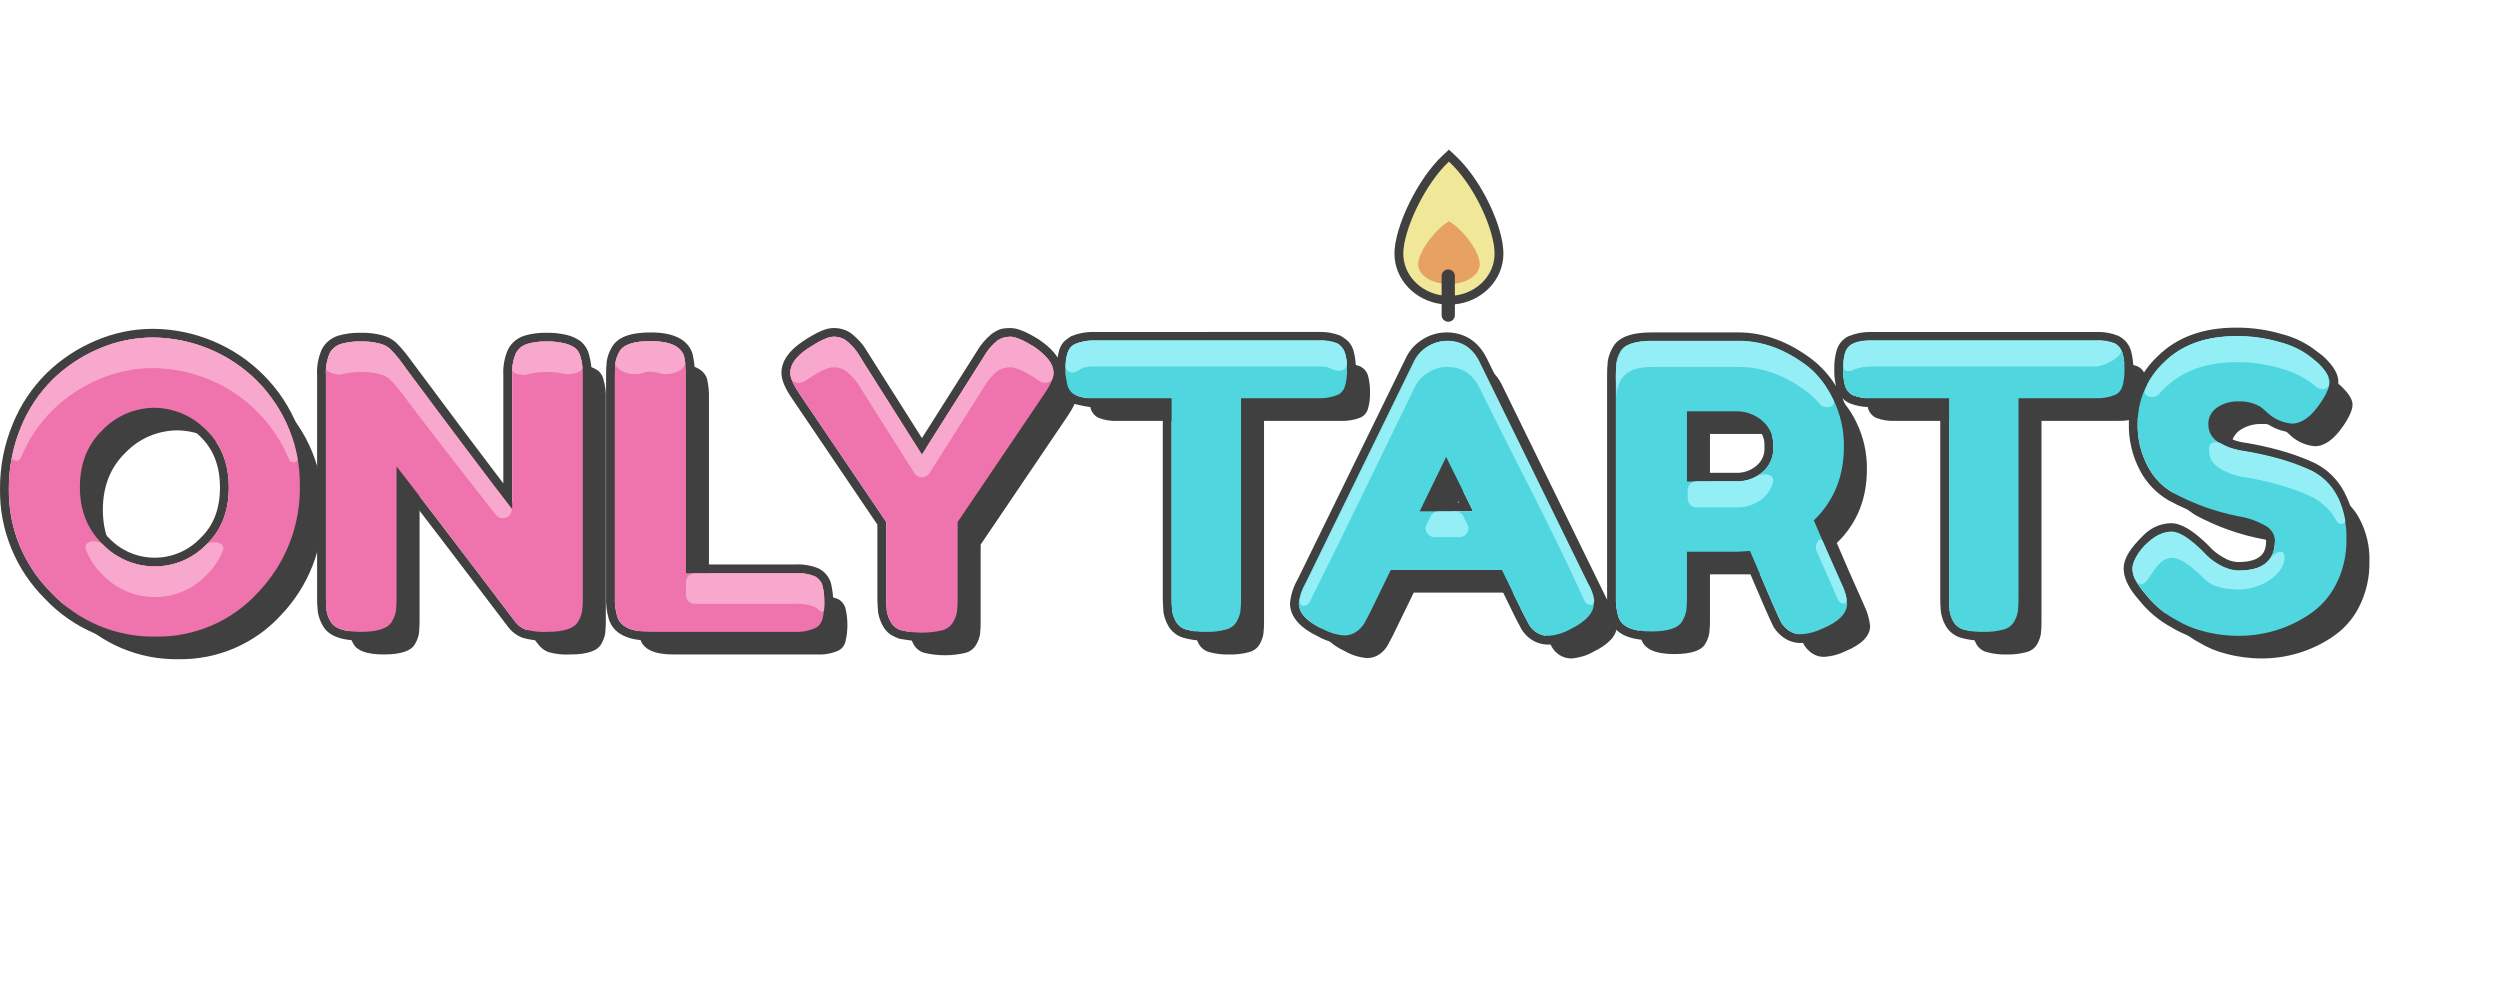 <svg width="202" height="80" viewBox="0 0 202 80" fill="none" xmlns="http://www.w3.org/2000/svg">
<path d="M172.184 31.381C172.321 30.893 172.384 30.382 172.37 29.869C172.383 29.352 172.32 28.838 172.183 28.339C172.101 28.064 171.971 27.828 171.794 27.622C171.617 27.416 171.402 27.252 171.154 27.135L171.131 27.124L171.107 27.115C170.603 26.919 170.073 26.82 169.532 26.82C169.456 26.82 169.379 26.822 169.302 26.826H151.307C151.239 26.823 151.171 26.821 151.103 26.821C150.501 26.821 149.914 26.938 149.359 27.169L149.329 27.182L149.3 27.198C149.077 27.315 148.885 27.474 148.729 27.669C148.572 27.866 148.459 28.087 148.395 28.328C148.258 28.815 148.195 29.326 148.209 29.839C148.198 30.299 148.246 30.758 148.354 31.205C147.852 30.392 147.204 29.661 146.45 29.064C144.525 27.597 142.512 26.858 140.458 26.858H133.453C131.774 26.858 130.741 27.261 130.298 28.089C130.106 28.423 129.976 28.783 129.912 29.16L129.908 29.182L129.906 29.205C129.865 29.6 129.847 30 129.854 30.394L129.854 48.156C129.828 48.789 129.902 49.418 130.075 50.027L130.079 50.041L130.083 50.055C130.447 51.165 131.57 51.728 133.421 51.728C135.099 51.728 136.131 51.325 136.576 50.496C136.767 50.164 136.897 49.804 136.961 49.426L136.965 49.404L136.968 49.381C137.009 48.99 137.026 48.59 137.02 48.192L137.02 45.286H140.394H140.417L140.44 45.284L140.939 45.252C142.307 48.47 143.08 50.237 143.299 50.647L143.313 50.673L143.329 50.698C143.537 51.019 143.801 51.294 144.114 51.516C144.52 51.803 144.998 51.954 145.497 51.954C145.53 51.954 145.564 51.953 145.598 51.952L145.607 51.951L145.617 51.95C146.287 51.904 146.932 51.732 147.534 51.44C149.145 50.768 149.961 49.862 149.961 48.747V48.709L149.957 48.67C149.884 48.013 149.699 47.379 149.409 46.785C148.543 44.85 147.867 43.314 147.396 42.206C148.926 40.57 149.7 38.514 149.7 36.087C149.718 34.753 149.432 33.403 148.871 32.179C149.03 32.342 149.216 32.474 149.426 32.573L149.449 32.584L149.472 32.593C149.976 32.789 150.506 32.889 151.047 32.889C151.124 32.889 151.201 32.887 151.278 32.883H156.772V48.267C156.766 48.651 156.783 49.051 156.825 49.445L156.827 49.466L156.83 49.486C156.892 49.86 157.017 50.217 157.202 50.547C157.336 50.789 157.517 51.001 157.739 51.173C157.959 51.346 158.21 51.47 158.483 51.543C159.008 51.688 159.557 51.763 160.108 51.763C160.164 51.763 160.219 51.762 160.275 51.76C160.327 51.762 160.38 51.762 160.432 51.762C160.99 51.762 161.546 51.688 162.084 51.543C162.349 51.475 162.603 51.352 162.829 51.18C163.056 51.006 163.24 50.794 163.378 50.547C163.56 50.224 163.685 49.874 163.749 49.509L163.753 49.486L163.756 49.462C163.798 49.071 163.815 48.676 163.808 48.286L163.808 32.883H169.274C169.342 32.886 169.41 32.887 169.478 32.887C170.08 32.887 170.667 32.77 171.222 32.538L171.28 32.511C171.502 32.393 171.695 32.234 171.851 32.039C172.007 31.844 172.119 31.622 172.184 31.381ZM148.987 36.088C148.987 38.503 148.177 40.49 146.555 42.049H146.556C147.032 43.182 147.767 44.859 148.762 47.081C149.019 47.605 149.183 48.168 149.248 48.747C149.248 49.56 148.578 50.244 147.237 50.799C146.715 51.055 146.148 51.207 145.567 51.247C145.544 51.248 145.52 51.249 145.497 51.249C145.151 51.249 144.812 51.142 144.53 50.943C144.291 50.774 144.087 50.562 143.929 50.318C143.713 49.912 142.87 47.979 141.4 44.517L140.394 44.581H136.307V48.203C136.313 48.572 136.297 48.941 136.258 49.308C136.207 49.607 136.103 49.895 135.95 50.158C135.647 50.735 134.804 51.023 133.421 51.023C131.907 51.023 131.021 50.628 130.761 49.837C130.608 49.295 130.543 48.733 130.567 48.17V30.383C130.561 30.014 130.577 29.645 130.615 29.277C130.666 28.978 130.771 28.691 130.923 28.428C131.226 27.851 132.069 27.563 133.453 27.563H140.458C142.36 27.563 144.209 28.246 146.004 29.614C146.917 30.337 147.649 31.258 148.144 32.306C148.716 33.485 149.005 34.78 148.987 36.088ZM171.495 31.2C171.456 31.346 171.387 31.483 171.292 31.602C171.197 31.72 171.078 31.818 170.943 31.889H170.945C170.48 32.083 169.981 32.182 169.478 32.182C169.415 32.182 169.353 32.181 169.291 32.178H163.095V48.299C163.102 48.663 163.085 49.026 163.047 49.388C162.996 49.675 162.898 49.951 162.755 50.206C162.664 50.367 162.541 50.509 162.393 50.622C162.245 50.735 162.076 50.817 161.895 50.863C161.418 50.992 160.926 51.057 160.432 51.057C160.38 51.057 160.327 51.057 160.274 51.055C160.219 51.057 160.163 51.058 160.108 51.058C159.622 51.058 159.138 50.992 158.669 50.863C158.491 50.815 158.324 50.733 158.18 50.619C158.034 50.507 157.914 50.366 157.826 50.206C157.681 49.947 157.582 49.665 157.534 49.373C157.496 49.005 157.479 48.636 157.485 48.267V32.178H151.258C151.187 32.182 151.117 32.184 151.047 32.184C150.598 32.184 150.152 32.1 149.734 31.937C149.578 31.864 149.44 31.759 149.328 31.629C149.216 31.499 149.134 31.348 149.085 31.184C148.964 30.746 148.91 30.292 148.923 29.838C148.908 29.389 148.963 28.941 149.085 28.508C149.124 28.362 149.193 28.225 149.288 28.107C149.383 27.988 149.502 27.89 149.636 27.819C150.101 27.625 150.6 27.526 151.103 27.526C151.165 27.526 151.228 27.527 151.29 27.531H169.322C169.392 27.526 169.462 27.524 169.532 27.524C169.981 27.524 170.427 27.608 170.846 27.771C171.002 27.845 171.14 27.95 171.251 28.079C171.363 28.209 171.446 28.361 171.495 28.524C171.615 28.962 171.67 29.416 171.657 29.87C171.671 30.319 171.616 30.767 171.495 31.2Z" fill="#404040"/>
<path d="M106.658 32.888C107.26 32.888 107.847 32.771 108.402 32.54C108.402 32.54 108.973 32.113 109.032 32.039C109.189 31.843 109.301 31.622 109.366 31.381C109.502 30.892 109.565 30.381 109.552 29.869C109.564 29.353 109.501 28.839 109.365 28.34C109.283 28.065 109.153 27.829 108.976 27.623C108.799 27.417 108.313 27.125 108.313 27.125L108.289 27.115C107.785 26.919 107.255 26.82 106.713 26.82C106.637 26.82 88.489 26.826 88.489 26.826C88.421 26.823 88.353 26.821 88.284 26.821C87.682 26.821 87.095 26.938 86.54 27.169C86.54 27.169 86.066 27.474 85.91 27.669C85.753 27.866 85.641 28.087 85.576 28.329C85.525 28.512 85.487 28.701 85.457 28.891C85.146 28.397 84.649 27.914 83.948 27.433L83.934 27.423L83.919 27.415C82.917 26.795 82.194 26.506 81.645 26.505C81.645 26.505 81.152 26.494 80.792 26.609C80.559 26.683 80.138 26.971 80.138 26.971C79.639 27.377 79.225 27.865 78.908 28.422L74.493 35.4L70.078 28.42C69.735 27.826 69.28 27.316 68.727 26.904L68.707 26.889L68.686 26.876C68.306 26.632 67.866 26.504 67.413 26.503C67.377 26.503 67.341 26.504 67.304 26.506C66.731 26.514 65.983 26.843 64.885 27.571C63.728 28.337 63.142 29.198 63.142 30.128C63.142 30.691 63.418 31.356 64.011 32.221L70.893 42.392V48.234C70.887 48.628 70.952 49.49 70.952 49.49C71.018 49.873 71.148 50.24 71.34 50.58C71.47 50.822 71.655 51.042 71.884 51.223C72.113 51.403 72.663 51.61 72.663 51.61C72.663 51.61 73.881 51.824 74.493 51.824C75.105 51.824 75.717 51.753 76.312 51.612C76.312 51.612 76.865 51.409 77.091 51.234C77.319 51.059 77.505 50.845 77.645 50.598C77.837 50.267 77.969 49.904 78.034 49.522C78.034 49.522 78.099 48.684 78.093 48.288L78.093 42.391L84.977 32.217C85.221 31.86 85.409 31.539 85.548 31.243C85.558 31.285 85.566 31.328 85.578 31.37C85.659 31.642 85.788 31.879 85.966 32.086C86.143 32.292 86.359 32.456 86.607 32.573L86.63 32.584C86.63 32.584 87.687 32.889 88.228 32.889C88.305 32.889 93.954 32.883 93.954 32.883V48.268C93.947 48.654 94.011 49.487 94.011 49.487C94.073 49.86 94.198 50.217 94.383 50.548C94.517 50.79 94.698 51.002 94.919 51.174C95.14 51.347 95.391 51.471 95.664 51.544C96.189 51.689 96.738 51.764 97.289 51.764C97.345 51.764 97.561 51.764 97.613 51.764C98.171 51.764 98.727 51.69 99.265 51.544C99.53 51.476 99.784 51.353 100.01 51.181C100.237 51.007 100.421 50.795 100.559 50.549C100.741 50.225 100.866 49.875 100.93 49.51C100.93 49.51 100.996 48.677 100.989 48.288L100.989 32.884C100.989 32.884 106.59 32.888 106.658 32.888ZM84.384 31.825L77.379 42.177V48.298C77.385 48.668 77.369 49.037 77.331 49.404C77.279 49.703 77.175 49.991 77.023 50.254C76.93 50.418 76.804 50.562 76.654 50.678C76.503 50.794 76.331 50.878 76.147 50.927C75.603 51.055 75.048 51.119 74.493 51.119C73.938 51.119 73.383 51.055 72.839 50.927C72.653 50.877 72.479 50.79 72.329 50.672C72.178 50.553 72.054 50.406 71.963 50.237C71.812 49.968 71.707 49.676 71.655 49.372C71.617 48.994 71.6 48.614 71.606 48.234V42.178L64.602 31.826C64.104 31.1 63.856 30.534 63.856 30.127C63.855 29.444 64.331 28.787 65.282 28.156C66.233 27.526 66.914 27.211 67.325 27.211C67.354 27.209 67.384 27.208 67.413 27.208C67.727 27.208 68.034 27.298 68.298 27.467C68.774 27.822 69.172 28.269 69.466 28.781L74.493 36.73L79.521 28.781C79.795 28.297 80.158 27.867 80.591 27.515C80.893 27.316 81.247 27.21 81.609 27.21C81.621 27.21 81.633 27.21 81.645 27.211L81.645 27.21C82.045 27.21 82.677 27.478 83.541 28.012C84.601 28.738 85.13 29.443 85.13 30.127C85.13 30.533 84.881 31.099 84.384 31.825ZM100.276 32.179V48.3C100.283 48.664 100.266 49.028 100.228 49.389C100.177 49.676 100.079 49.952 99.936 50.207C99.845 50.368 99.722 50.51 99.575 50.623C99.427 50.736 99.257 50.818 99.076 50.864C98.599 50.993 98.107 51.059 97.613 51.059C97.561 51.059 97.344 51.059 97.289 51.059C96.803 51.059 96.319 50.993 95.85 50.864C95.672 50.816 95.505 50.734 95.361 50.62C95.216 50.508 95.096 50.367 95.007 50.207C94.862 49.948 94.763 49.666 94.715 49.374C94.677 49.007 94.661 48.637 94.667 48.268V32.178C94.667 32.178 88.299 32.184 88.228 32.184C87.779 32.184 87.334 32.1 86.915 31.938C86.759 31.864 86.621 31.759 86.509 31.629C86.398 31.499 86.314 31.348 86.266 31.184C86.145 30.746 86.091 30.292 86.104 29.838C86.09 29.389 86.144 28.941 86.266 28.508C86.305 28.362 86.374 28.225 86.469 28.107C86.564 27.988 86.683 27.89 86.817 27.819C87.282 27.625 87.781 27.526 88.284 27.526C88.347 27.526 106.643 27.525 106.713 27.525C107.162 27.525 107.608 27.608 108.028 27.771C108.183 27.845 108.321 27.95 108.433 28.08C108.544 28.209 108.627 28.361 108.676 28.524C108.796 28.963 108.851 29.416 108.838 29.87C108.852 30.319 108.797 30.767 108.676 31.2C108.637 31.346 108.568 31.483 108.473 31.601C108.378 31.72 108.26 31.818 108.125 31.889V31.89C107.66 32.084 107.161 32.183 106.658 32.183C106.595 32.183 100.276 32.179 100.276 32.179Z" fill="#404040"/>
<path d="M128.862 46.782L120.117 28.922C119.433 27.569 118.315 26.858 116.881 26.858H116.88H116.879C116.199 26.86 115.536 27.052 114.963 27.413C114.375 27.767 113.907 28.279 113.611 28.893L104.867 46.782C104.527 47.365 104.315 47.999 104.238 48.667L104.233 48.707V48.747C104.233 49.802 104.994 50.702 106.494 51.422C107.105 51.767 107.797 51.982 108.497 52.045L108.515 52.047L108.533 52.048C108.566 52.049 108.599 52.05 108.632 52.05C109.13 52.05 109.608 51.899 110.014 51.613C110.314 51.402 110.571 51.142 110.776 50.839L110.785 50.826L110.793 50.813C110.923 50.602 111.097 50.281 111.324 49.832L112.821 46.76H120.909L122.401 49.822C122.624 50.265 122.798 50.597 122.922 50.819L122.928 50.828L122.933 50.838C123.132 51.169 123.409 51.458 123.734 51.673C124.138 51.94 124.609 52.082 125.096 52.082C125.13 52.082 125.233 52.078 125.233 52.078C125.944 52.012 126.62 51.802 127.24 51.452C128.737 50.707 129.496 49.797 129.496 48.747V48.707L129.492 48.667C129.413 47.998 129.202 47.364 128.862 46.782ZM126.902 50.831C126.37 51.134 125.778 51.32 125.167 51.376H125.168C125.144 51.377 125.12 51.377 125.096 51.377C124.752 51.377 124.416 51.276 124.13 51.087C123.892 50.929 123.693 50.722 123.546 50.478C123.427 50.265 123.26 49.944 123.044 49.517L121.357 46.055H112.373L110.687 49.517C110.47 49.944 110.302 50.254 110.184 50.446C110.027 50.677 109.829 50.878 109.6 51.039C109.317 51.238 108.978 51.345 108.632 51.345C108.609 51.345 108.586 51.344 108.562 51.344C107.951 51.288 107.359 51.102 106.827 50.799C105.573 50.201 104.946 49.517 104.946 48.747C105.013 48.171 105.201 47.614 105.498 47.113L114.254 29.197C114.492 28.706 114.869 28.294 115.341 28.011C115.8 27.72 116.335 27.564 116.881 27.563C118.049 27.563 118.913 28.118 119.475 29.229L128.232 47.113C128.528 47.614 128.716 48.171 128.783 48.747C128.783 49.517 128.156 50.211 126.902 50.831Z" fill="#404040"/>
<path d="M189.393 39.714C188.864 38.72 188.045 37.924 187.027 37.414L187.017 37.409L187.007 37.404C186.105 36.987 185.161 36.645 184.201 36.385C183.3 36.133 182.367 35.928 181.437 35.777L181.426 35.775L181.414 35.774C180.788 35.692 180.175 35.473 179.642 35.14L179.631 35.133L179.62 35.127C179.476 35.044 179.356 34.924 179.273 34.781C179.19 34.638 179.146 34.475 179.147 34.311L179.147 34.297L179.146 34.282C179.14 34.132 179.173 33.982 179.241 33.847C179.31 33.712 179.412 33.596 179.537 33.51C179.899 33.267 180.327 33.137 180.771 33.137C180.799 33.137 180.827 33.137 180.855 33.138L180.882 33.139L180.91 33.138C180.943 33.137 180.977 33.136 181.01 33.136C181.436 33.136 181.856 33.243 182.229 33.444C182.368 33.547 182.502 33.659 182.627 33.777C182.754 33.902 182.903 34.031 183.061 34.149C183.662 34.594 184.371 34.863 185.114 34.931L185.146 34.934H185.179C186.205 34.934 187.167 34.291 188.039 33.023C188.654 32.137 188.941 31.451 188.941 30.864C188.94 30.219 188.549 29.556 187.709 28.78L187.683 28.755L187.654 28.733L186.843 28.124L186.832 28.116L186.82 28.108C186.078 27.594 185.258 27.22 184.381 26.996C183.209 26.649 181.995 26.473 180.772 26.473L180.631 26.474C178.014 26.474 175.899 27.248 174.352 28.773C173.605 29.475 173.021 30.306 172.616 31.244C172.212 32.181 172.009 33.172 172.012 34.189C171.975 35.525 172.29 36.855 172.922 38.036C173.452 39.041 174.259 39.876 175.253 40.447L175.262 40.453L175.272 40.458C177.003 41.385 178.861 42.045 180.793 42.421L180.805 42.423L180.817 42.425C181.459 42.527 182.071 42.742 182.635 43.062L182.658 43.075L182.682 43.086C182.804 43.144 182.907 43.232 182.981 43.343C183.053 43.45 183.095 43.574 183.104 43.702C183.1 44.55 182.817 45.41 180.817 45.415C180.396 45.394 179.988 45.262 179.636 45.034L179.615 45.02L179.593 45.008C179.174 44.775 178.8 44.476 178.484 44.117L178.468 44.099L178.451 44.082C177.201 42.849 176.238 42.274 175.417 42.274H175.406L175.395 42.274C174.975 42.287 174.568 42.381 174.186 42.552C173.809 42.721 173.473 42.957 173.189 43.255C172.098 44.31 171.591 45.154 171.591 45.911C171.59 46.629 171.918 47.378 172.593 48.199L172.887 48.553C173.598 49.433 174.472 50.159 175.481 50.704C176.223 51.152 177.027 51.484 177.872 51.691C178.842 51.948 179.856 52.081 180.873 52.081L180.936 52.08C183.082 52.077 185.159 51.448 186.941 50.261C187.978 49.586 188.826 48.644 189.386 47.541C190.013 46.313 190.331 44.936 190.305 43.56C190.346 42.223 190.031 40.894 189.393 39.714ZM188.748 47.225C188.243 48.219 187.483 49.065 186.543 49.677C184.885 50.782 182.931 51.373 180.932 51.376C180.913 51.376 180.892 51.376 180.873 51.376C179.917 51.376 178.967 51.252 178.044 51.007C177.266 50.816 176.522 50.508 175.839 50.094C174.912 49.596 174.096 48.921 173.439 48.106L173.147 47.754C172.585 47.07 172.304 46.456 172.304 45.911C172.304 45.366 172.769 44.645 173.698 43.748C173.919 43.514 174.185 43.326 174.48 43.194C174.775 43.062 175.094 42.989 175.417 42.978C176.022 42.978 176.865 43.513 177.947 44.581C178.316 44.999 178.754 45.351 179.244 45.623C179.708 45.924 180.246 46.096 180.801 46.12C182.812 46.12 183.817 45.308 183.817 43.684C183.805 43.423 183.721 43.171 183.576 42.954C183.43 42.737 183.228 42.563 182.99 42.45C182.353 42.089 181.655 41.845 180.931 41.729C179.071 41.368 177.278 40.73 175.612 39.838C174.735 39.334 174.021 38.595 173.552 37.707C172.975 36.627 172.69 35.418 172.725 34.198C172.721 33.278 172.907 32.367 173.272 31.52C173.638 30.674 174.174 29.911 174.85 29.278C176.265 27.879 178.195 27.179 180.639 27.179C180.683 27.178 180.727 27.178 180.772 27.178C181.929 27.178 183.081 27.345 184.19 27.675C184.986 27.877 185.738 28.219 186.411 28.685L187.222 29.294C187.892 29.914 188.227 30.438 188.228 30.864C188.228 31.291 187.968 31.879 187.449 32.626C186.714 33.695 185.958 34.229 185.181 34.229H185.179C184.568 34.173 183.984 33.951 183.492 33.588C183.361 33.489 183.236 33.382 183.12 33.267C182.961 33.118 182.793 32.979 182.617 32.851C182.127 32.576 181.573 32.431 181.01 32.431C180.967 32.431 180.925 32.432 180.882 32.434C180.845 32.433 180.808 32.432 180.771 32.432C180.187 32.432 179.615 32.605 179.131 32.931C178.907 33.084 178.725 33.291 178.603 33.532C178.482 33.773 178.423 34.04 178.433 34.309C178.433 34.597 178.509 34.881 178.654 35.131C178.799 35.382 179.008 35.59 179.26 35.735C179.885 36.126 180.588 36.377 181.321 36.472C182.229 36.62 183.128 36.818 184.013 37.065C184.937 37.315 185.837 37.642 186.705 38.043C187.585 38.483 188.305 39.183 188.764 40.046C189.347 41.124 189.632 42.334 189.591 43.555C189.618 44.828 189.329 46.088 188.748 47.225Z" fill="#404040"/>
<path d="M143.072 34.91C142.908 34.539 142.657 34.212 142.339 33.956H142.34C141.793 33.505 141.107 33.251 140.394 33.235H136.307V38.909H140.458C141.147 38.887 141.809 38.639 142.339 38.204C142.657 37.953 142.909 37.63 143.073 37.261C143.237 36.893 143.307 36.491 143.28 36.09C143.307 35.686 143.235 35.281 143.072 34.91ZM142.42 36.978C142.303 37.241 142.121 37.474 141.894 37.654C141.48 37.992 140.97 38.185 140.446 38.204H137.02V33.94H140.394C140.897 33.951 141.4 34.128 141.809 34.439L141.889 34.503C142.118 34.687 142.301 34.925 142.418 35.192C142.536 35.458 142.588 35.753 142.568 36.043L142.565 36.091L142.568 36.138C142.588 36.425 142.537 36.715 142.42 36.978Z" fill="#404040"/>
<path d="M114.709 41.313H119.024L116.849 36.922L114.709 41.313ZM117.881 40.608H115.844L116.854 38.536L117.881 40.608Z" fill="#404040"/>
<path d="M46.966 27.614L46.939 27.591L46.91 27.57C46.58 27.332 46.211 27.164 45.814 27.07C45.323 26.949 44.812 26.888 44.301 26.888C44.252 26.888 44.204 26.888 44.155 26.889C44.113 26.889 44.071 26.888 44.028 26.888C43.484 26.888 42.944 26.962 42.421 27.109C42.121 27.197 41.855 27.337 41.622 27.527C41.389 27.717 41.2 27.948 41.059 28.212L41.046 28.238L41.035 28.264C40.754 28.916 40.628 29.633 40.669 30.34V39.062C38.951 36.81 36.319 33.301 32.812 28.587C32.553 28.256 32.281 27.952 31.992 27.67L31.972 27.649L31.95 27.631C31.638 27.373 31.265 27.184 30.87 27.087C30.372 26.955 29.847 26.887 29.321 26.887C29.265 26.887 29.21 26.887 29.155 26.889C29.106 26.888 29.058 26.887 29.009 26.887C28.457 26.887 27.908 26.961 27.376 27.107C27.073 27.197 26.808 27.337 26.574 27.527C26.341 27.717 26.152 27.948 26.011 28.212L25.998 28.237L25.987 28.263C25.706 28.915 25.58 29.633 25.622 30.34V48.203C25.616 48.592 25.633 48.997 25.674 49.395L25.676 49.415L25.679 49.435C25.741 49.82 25.871 50.188 26.065 50.528C26.509 51.357 27.52 51.76 29.156 51.76C30.834 51.76 31.867 51.357 32.311 50.529C32.499 50.203 32.629 49.85 32.696 49.481L32.7 49.455L32.703 49.429C32.745 49.03 32.763 48.624 32.756 48.222L32.756 39.771C34.526 42.07 37.312 45.724 41.072 50.677C41.361 51.055 41.747 51.345 42.19 51.518L42.224 51.531L42.258 51.541C42.795 51.692 43.352 51.768 43.911 51.768C44.015 51.768 44.119 51.765 44.224 51.76C45.891 51.757 46.917 51.354 47.359 50.529C47.548 50.202 47.677 49.849 47.744 49.481L47.748 49.455L47.751 49.429C47.793 49.029 47.811 48.623 47.804 48.222L47.804 30.463C47.831 29.843 47.758 29.227 47.586 28.632C47.487 28.237 47.273 27.886 46.966 27.614ZM47.091 30.447V48.235C47.097 48.609 47.081 48.984 47.042 49.356C46.989 49.65 46.884 49.931 46.734 50.19C46.431 50.767 45.588 51.055 44.205 51.055C44.107 51.061 44.009 51.063 43.911 51.063C43.418 51.063 42.928 50.996 42.453 50.863C42.131 50.737 41.851 50.526 41.642 50.254C36.777 43.844 33.578 39.656 32.043 37.69V48.235C32.05 48.609 32.033 48.984 31.994 49.356C31.941 49.65 31.837 49.931 31.686 50.19C31.383 50.767 30.54 51.055 29.156 51.055C27.816 51.055 26.994 50.767 26.691 50.19C26.537 49.922 26.432 49.629 26.383 49.324C26.345 48.951 26.329 48.577 26.335 48.203V30.319C26.296 29.71 26.401 29.101 26.643 28.54C26.738 28.36 26.869 28.2 27.028 28.071C27.187 27.941 27.37 27.845 27.567 27.787C28.037 27.657 28.522 27.592 29.009 27.592C29.058 27.592 29.107 27.593 29.156 27.594C29.211 27.592 29.266 27.591 29.321 27.591C29.785 27.591 30.248 27.652 30.697 27.77C30.989 27.843 31.26 27.98 31.491 28.171C31.758 28.432 32.008 28.71 32.237 29.004C36.799 35.136 39.847 39.185 41.383 41.151V30.321V30.319C41.343 29.71 41.449 29.101 41.691 28.54C41.786 28.36 41.917 28.201 42.076 28.071C42.235 27.942 42.418 27.845 42.615 27.787C43.075 27.658 43.551 27.593 44.028 27.593C44.071 27.593 44.113 27.593 44.156 27.594C44.204 27.593 44.252 27.593 44.301 27.593C44.754 27.593 45.207 27.647 45.648 27.755C45.951 27.827 46.238 27.958 46.491 28.14C46.692 28.318 46.834 28.552 46.896 28.812C47.051 29.343 47.117 29.895 47.091 30.447Z" fill="#404040"/>
<path d="M14.716 33.417C14.001 33.114 13.232 32.955 12.454 32.948C11.677 32.955 10.909 33.116 10.197 33.421C9.483 33.727 8.84 34.171 8.303 34.726V34.726C7.071 35.912 6.455 37.455 6.454 39.357C6.454 41.258 7.075 42.802 8.319 43.988C8.853 44.546 9.496 44.991 10.21 45.297C10.922 45.602 11.691 45.762 12.468 45.767C12.479 45.767 12.491 45.767 12.502 45.767C13.267 45.767 14.026 45.616 14.732 45.323C15.448 45.025 16.097 44.588 16.638 44.036C17.87 42.883 18.487 41.334 18.487 39.389C18.487 37.444 17.865 35.884 16.622 34.71C16.079 34.159 15.432 33.719 14.716 33.417ZM16.147 43.524L16.136 43.535L16.125 43.546C15.649 44.032 15.087 44.411 14.456 44.673C13.834 44.931 13.176 45.062 12.502 45.062L12.472 45.062C11.787 45.058 11.121 44.919 10.493 44.65C9.865 44.381 9.308 43.995 8.837 43.504L8.826 43.492L8.814 43.481C7.706 42.424 7.167 41.075 7.168 39.357C7.168 37.804 7.604 36.553 8.498 35.546L8.819 35.213C9.293 34.723 9.851 34.337 10.48 34.068C11.109 33.798 11.776 33.659 12.461 33.653C13.135 33.659 13.804 33.798 14.436 34.065C15.068 34.332 15.631 34.714 16.111 35.201L16.12 35.21L16.129 35.219C17.235 36.265 17.773 37.629 17.773 39.389C17.773 41.148 17.241 42.501 16.147 43.524Z" fill="#404040"/>
<path d="M67.141 47.124L67.136 47.106C67.058 46.846 66.928 46.609 66.751 46.404C66.574 46.198 66.359 46.034 66.111 45.917L66.087 45.905L66.061 45.896C65.551 45.7 65.015 45.6 64.468 45.6C64.387 45.6 64.306 45.603 64.226 45.607H56.138V30.43C56.16 29.812 56.099 29.194 55.958 28.592L55.949 28.554L55.936 28.517C55.544 27.418 54.412 26.861 52.571 26.86C50.892 26.86 49.859 27.263 49.416 28.092C49.224 28.425 49.094 28.785 49.03 29.162L49.026 29.185L49.024 29.207C48.983 29.601 48.965 30.002 48.971 30.397L48.971 48.186C48.943 48.81 49.018 49.432 49.194 50.033C49.562 51.185 50.686 51.76 52.539 51.76H64.198C64.26 51.763 64.323 51.764 64.386 51.764C65.015 51.764 65.624 51.633 66.196 51.376L66.219 51.366L66.241 51.354C66.466 51.233 66.66 51.07 66.816 50.87C66.972 50.67 67.082 50.445 67.144 50.2C67.386 49.195 67.386 48.14 67.145 47.142L67.141 47.124ZM66.452 50.03C66.414 50.178 66.346 50.318 66.251 50.439C66.156 50.561 66.037 50.661 65.9 50.735C65.424 50.949 64.908 51.059 64.386 51.059C64.329 51.059 64.271 51.058 64.214 51.055H52.539C51.025 51.055 50.139 50.649 49.879 49.837C49.724 49.307 49.658 48.754 49.685 48.203V30.385C49.678 30.016 49.695 29.647 49.733 29.28C49.784 28.981 49.889 28.693 50.042 28.43C50.344 27.854 51.187 27.565 52.571 27.565C54.084 27.565 54.981 27.961 55.263 28.751C55.391 29.297 55.445 29.857 55.425 30.418V46.312H64.246C64.32 46.307 64.394 46.305 64.468 46.305C64.924 46.305 65.377 46.389 65.803 46.553C65.959 46.626 66.096 46.731 66.208 46.861C66.32 46.991 66.403 47.142 66.452 47.306C66.667 48.201 66.667 49.134 66.452 50.03Z" fill="#404040"/>
<path d="M21.308 30.316C20.134 29.135 18.756 28.208 17.214 27.562C15.671 26.916 14.039 26.582 12.364 26.569L12.361 26.569H12.358C10.754 26.57 9.196 26.892 7.726 27.526C6.256 28.147 4.928 29.026 3.783 30.135C2.579 31.325 1.653 32.715 1.025 34.272C0.333 35.942 -0.012 37.71 0.001 39.522C-0.021 41.167 0.288 42.788 0.921 44.326C1.552 45.86 2.472 47.232 3.655 48.404C4.8 49.612 6.162 50.554 7.703 51.202C9.19 51.827 10.763 52.144 12.378 52.144C12.436 52.144 12.493 52.143 12.551 52.143C12.614 52.144 12.678 52.144 12.741 52.144C14.347 52.144 15.908 51.823 17.381 51.189C18.917 50.528 20.264 49.568 21.384 48.335C23.743 45.866 25.01 42.621 24.94 39.209C24.956 37.557 24.647 35.943 24.022 34.41C23.395 32.875 22.482 31.497 21.308 30.316ZM20.854 47.864C19.81 49.013 18.528 49.926 17.096 50.543C15.721 51.134 14.239 51.439 12.741 51.439C12.678 51.439 12.615 51.439 12.552 51.438C12.494 51.439 12.436 51.439 12.378 51.439C10.868 51.439 9.373 51.138 7.982 50.553C6.538 49.946 5.239 49.047 4.168 47.914C3.054 46.813 2.175 45.503 1.581 44.061C0.988 42.618 0.693 41.073 0.714 39.517C0.702 37.808 1.032 36.114 1.687 34.533C2.276 33.074 3.158 31.749 4.282 30.639C5.359 29.594 6.624 28.758 8.011 28.172C9.383 27.58 10.862 27.275 12.358 27.274C13.932 27.286 15.487 27.604 16.935 28.211C18.384 28.818 19.697 29.701 20.799 30.81C21.902 31.919 22.772 33.232 23.36 34.674C23.948 36.116 24.243 37.658 24.227 39.213C24.295 42.422 23.084 45.53 20.854 47.864Z" fill="#404040"/>
<path fill-rule="evenodd" clip-rule="evenodd" d="M9.869 29.998C8.482 30.584 7.217 31.421 6.14 32.465C5.016 33.575 4.133 34.9 3.545 36.359C2.89 37.94 2.56 39.634 2.572 41.343C2.551 42.899 2.846 44.444 3.439 45.887C4.033 47.329 4.912 48.639 6.026 49.74C7.097 50.873 8.396 51.772 9.84 52.379C11.284 52.986 12.841 53.288 14.41 53.264C15.972 53.291 17.522 52.985 18.954 52.369C20.386 51.752 21.668 50.839 22.712 49.69C24.942 47.356 26.153 44.248 26.085 41.039C26.101 39.484 25.806 37.942 25.218 36.5C24.63 35.058 23.76 33.745 22.657 32.636C21.555 31.527 20.242 30.644 18.793 30.037C17.345 29.43 15.79 29.112 14.216 29.1C12.72 29.101 11.241 29.407 9.869 29.998ZM10.161 36.553C10.698 35.997 11.341 35.553 12.054 35.247C12.768 34.942 13.535 34.781 14.312 34.774C15.09 34.781 15.859 34.941 16.574 35.243C17.29 35.545 17.937 35.985 18.48 36.536C19.723 37.711 20.345 39.27 20.345 41.215C20.345 43.16 19.728 44.709 18.496 45.862C17.955 46.414 17.306 46.851 16.59 47.149C15.873 47.446 15.103 47.597 14.326 47.593C13.549 47.588 12.78 47.428 12.067 47.123C11.354 46.817 10.711 46.372 10.177 45.814C8.933 44.628 8.312 43.085 8.312 41.183C8.313 39.282 8.929 37.738 10.161 36.552V36.553ZM43.241 32.147V42.977C41.705 41.011 38.657 36.962 34.095 30.83C33.865 30.536 33.616 30.258 33.349 29.997C33.118 29.806 32.847 29.669 32.555 29.596C32.053 29.464 31.534 29.404 31.014 29.42C30.478 29.406 29.942 29.471 29.425 29.613C29.228 29.671 29.045 29.768 28.886 29.897C28.727 30.026 28.596 30.186 28.501 30.366C28.259 30.927 28.154 31.536 28.193 32.145V50.029C28.187 50.403 28.203 50.778 28.241 51.15C28.29 51.455 28.395 51.748 28.549 52.016C28.852 52.593 29.674 52.881 31.014 52.881C32.398 52.881 33.241 52.593 33.544 52.016C33.694 51.758 33.799 51.476 33.852 51.182C33.891 50.81 33.907 50.435 33.901 50.061V39.517C35.435 41.483 38.635 45.67 43.5 52.08C43.709 52.352 43.989 52.563 44.311 52.689C44.88 52.849 45.472 52.913 46.062 52.881C47.446 52.881 48.289 52.593 48.592 52.016C48.742 51.758 48.847 51.476 48.9 51.182C48.939 50.81 48.956 50.435 48.949 50.061V32.273C48.975 31.721 48.909 31.169 48.754 30.639C48.692 30.379 48.55 30.144 48.349 29.966C48.096 29.784 47.809 29.653 47.505 29.581C47.018 29.462 46.516 29.408 46.014 29.421C45.493 29.408 44.974 29.473 44.473 29.613C44.276 29.671 44.093 29.768 43.934 29.897C43.775 30.027 43.644 30.186 43.549 30.366C43.307 30.927 43.202 31.536 43.241 32.145L43.241 32.147ZM57.283 32.244C57.303 31.683 57.249 31.123 57.121 30.577C56.839 29.787 55.942 29.392 54.429 29.391C53.045 29.391 52.202 29.68 51.9 30.256C51.747 30.519 51.642 30.807 51.591 31.106C51.553 31.473 51.536 31.842 51.542 32.212V50.029C51.516 50.581 51.582 51.133 51.737 51.663C51.997 52.475 52.883 52.881 54.397 52.881H66.072C66.652 52.908 67.23 52.799 67.758 52.561C67.894 52.487 68.014 52.387 68.109 52.265C68.204 52.144 68.272 52.005 68.31 51.856C68.525 50.961 68.525 50.027 68.31 49.132C68.261 48.968 68.178 48.817 68.066 48.687C67.954 48.557 67.816 48.452 67.661 48.379C67.166 48.189 66.634 48.106 66.104 48.138H57.283V32.241V32.244ZM83.503 29.037C83.129 29.029 82.761 29.136 82.449 29.341C82.016 29.694 81.653 30.123 81.379 30.607L76.352 38.556L71.323 30.607C71.03 30.095 70.632 29.648 70.156 29.293C69.867 29.108 69.527 29.018 69.183 29.037C68.772 29.037 68.091 29.352 67.14 29.982C66.189 30.613 65.713 31.27 65.714 31.953C65.714 32.36 65.962 32.926 66.46 33.652L73.465 44.004V50.06C73.458 50.44 73.475 50.82 73.513 51.198C73.565 51.502 73.67 51.795 73.821 52.063C73.912 52.232 74.036 52.379 74.187 52.498C74.337 52.616 74.511 52.703 74.697 52.753C75.784 53.009 76.917 53.009 78.005 52.753C78.189 52.704 78.361 52.62 78.512 52.504C78.662 52.388 78.788 52.244 78.881 52.08C79.033 51.817 79.138 51.529 79.189 51.23C79.227 50.863 79.243 50.494 79.237 50.125V44.003L86.242 33.651C86.739 32.925 86.988 32.359 86.988 31.953C86.988 31.269 86.459 30.564 85.399 29.838C84.535 29.304 83.903 29.037 83.503 29.036L83.503 29.037Z" fill="#404040"/>
<path fill-rule="evenodd" clip-rule="evenodd" d="M8.011 28.172C6.624 28.758 5.359 29.595 4.282 30.639C3.159 31.749 2.276 33.074 1.688 34.533C1.033 36.114 0.702 37.808 0.714 39.517C0.694 41.073 0.988 42.618 1.582 44.061C2.175 45.503 3.054 46.813 4.168 47.914C5.239 49.047 6.538 49.946 7.982 50.553C9.426 51.16 10.983 51.462 12.552 51.438C14.114 51.465 15.664 51.159 17.096 50.543C18.529 49.926 19.81 49.013 20.854 47.864C23.084 45.53 24.296 42.422 24.227 39.213C24.243 37.658 23.949 36.116 23.36 34.674C22.772 33.232 21.902 31.919 20.8 30.81C19.697 29.701 18.384 28.818 16.936 28.211C15.487 27.604 13.932 27.286 12.359 27.274C10.863 27.275 9.383 27.581 8.011 28.172ZM8.303 34.726C8.84 34.171 9.484 33.727 10.197 33.421C10.91 33.116 11.678 32.955 12.455 32.948C13.233 32.955 14.001 33.114 14.717 33.417C15.432 33.719 16.08 34.159 16.622 34.71C17.865 35.885 18.487 37.444 18.487 39.389C18.487 41.334 17.87 42.883 16.638 44.036C16.097 44.588 15.449 45.025 14.732 45.323C14.015 45.62 13.245 45.771 12.468 45.767C11.691 45.762 10.923 45.602 10.21 45.297C9.497 44.991 8.854 44.546 8.319 43.988C7.076 42.802 6.454 41.259 6.455 39.357C6.455 37.455 7.071 35.912 8.303 34.726V34.726ZM41.383 30.321V41.151C39.847 39.185 36.799 35.136 32.237 29.004C32.008 28.71 31.759 28.432 31.491 28.171C31.261 27.98 30.989 27.843 30.697 27.77C30.195 27.638 29.676 27.578 29.156 27.594C28.62 27.58 28.084 27.645 27.567 27.787C27.37 27.845 27.187 27.942 27.028 28.071C26.87 28.2 26.739 28.36 26.643 28.54C26.401 29.101 26.296 29.71 26.335 30.319V48.203C26.329 48.577 26.346 48.952 26.384 49.324C26.432 49.629 26.537 49.922 26.692 50.19C26.994 50.767 27.816 51.055 29.156 51.055C30.54 51.055 31.383 50.767 31.686 50.19C31.837 49.932 31.941 49.65 31.994 49.356C32.033 48.984 32.05 48.609 32.043 48.235V37.691C33.578 39.656 36.778 43.844 41.642 50.254C41.851 50.526 42.131 50.737 42.453 50.863C43.022 51.023 43.614 51.087 44.205 51.055C45.588 51.055 46.431 50.767 46.734 50.19C46.884 49.932 46.989 49.65 47.042 49.356C47.081 48.984 47.098 48.609 47.091 48.235V30.447C47.117 29.895 47.051 29.343 46.896 28.812C46.834 28.552 46.692 28.318 46.491 28.14C46.238 27.958 45.952 27.827 45.648 27.755C45.16 27.636 44.658 27.582 44.156 27.595C43.636 27.582 43.116 27.647 42.615 27.787C42.418 27.845 42.235 27.942 42.076 28.071C41.917 28.201 41.787 28.36 41.691 28.54C41.449 29.101 41.344 29.71 41.383 30.319L41.383 30.321ZM55.425 30.418C55.446 29.858 55.391 29.297 55.263 28.751C54.982 27.961 54.084 27.566 52.571 27.565C51.188 27.565 50.344 27.854 50.042 28.43C49.889 28.693 49.785 28.981 49.734 29.28C49.695 29.647 49.679 30.016 49.685 30.386V48.203C49.658 48.755 49.724 49.307 49.88 49.837C50.139 50.649 51.026 51.055 52.539 51.055H64.214C64.794 51.083 65.372 50.972 65.9 50.735C66.037 50.661 66.156 50.561 66.251 50.439C66.346 50.318 66.414 50.179 66.452 50.03C66.668 49.134 66.668 48.201 66.452 47.306C66.403 47.142 66.32 46.991 66.208 46.861C66.097 46.731 65.959 46.626 65.803 46.553C65.308 46.363 64.776 46.281 64.246 46.312H55.425V30.415V30.418ZM81.645 27.211C81.271 27.203 80.903 27.31 80.591 27.515C80.158 27.867 79.795 28.297 79.522 28.781L74.494 36.73L69.466 28.781C69.172 28.269 68.775 27.822 68.298 27.467C68.009 27.282 67.669 27.192 67.325 27.211C66.914 27.211 66.233 27.526 65.282 28.156C64.331 28.787 63.855 29.444 63.856 30.127C63.856 30.534 64.104 31.1 64.602 31.826L71.607 42.178V48.234C71.6 48.614 71.617 48.994 71.656 49.372C71.708 49.676 71.812 49.968 71.964 50.237C72.054 50.406 72.178 50.553 72.329 50.672C72.48 50.79 72.653 50.877 72.839 50.927C73.927 51.183 75.06 51.183 76.147 50.927C76.331 50.878 76.504 50.794 76.654 50.678C76.804 50.562 76.93 50.418 77.023 50.254C77.175 49.991 77.28 49.703 77.331 49.404C77.369 49.037 77.385 48.668 77.38 48.298V42.177L84.385 31.825C84.882 31.099 85.13 30.533 85.13 30.127C85.13 29.443 84.601 28.738 83.541 28.012C82.677 27.478 82.045 27.21 81.645 27.21L81.645 27.211Z" fill="#EF73AC"/>
<path d="M4.282 30.639C5.359 29.595 6.624 28.758 8.011 28.172C9.382 27.581 10.862 27.275 12.358 27.274C13.931 27.286 15.487 27.605 16.935 28.211C18.384 28.818 19.697 29.701 20.799 30.81C21.902 31.919 22.772 33.232 23.36 34.674C23.672 35.44 23.897 36.235 24.041 37.045C24.106 37.413 23.501 37.487 23.36 37.141C22.772 35.699 21.902 34.386 20.799 33.277C19.697 32.168 18.384 31.285 16.935 30.678C15.487 30.071 13.931 29.753 12.358 29.741C10.862 29.742 9.382 30.047 8.011 30.639C6.624 31.225 5.359 32.062 4.282 33.106C3.158 34.216 2.275 35.541 1.687 37C1.537 37.362 0.91 37.277 0.983 36.892C1.222 35.635 1.569 34.818 1.687 34.533C2.275 33.074 3.158 31.749 4.282 30.639Z" fill="#F9A8CD"/>
<path d="M83.907 30.745C84.295 31.046 84.927 30.997 85.065 30.53C85.108 30.381 85.13 30.247 85.13 30.127C85.13 29.443 84.6 28.738 83.541 28.012C82.677 27.478 82.044 27.211 81.645 27.21L81.645 27.211C81.27 27.203 80.903 27.31 80.591 27.515C80.158 27.868 79.795 28.297 79.522 28.781L74.493 36.73L69.466 28.781C69.172 28.269 68.774 27.822 68.298 27.467C68.009 27.282 67.668 27.192 67.325 27.211C66.914 27.211 66.233 27.526 65.282 28.156C64.331 28.787 63.855 29.444 63.856 30.127C63.856 30.247 63.877 30.381 63.921 30.529C64.057 30.994 64.686 31.046 65.082 30.761C65.146 30.715 65.213 30.669 65.282 30.623C66.233 29.993 66.914 29.678 67.325 29.678C67.668 29.659 68.009 29.749 68.298 29.934C68.774 30.288 69.172 30.736 69.466 31.248L73.889 38.24C74.168 38.682 74.819 38.682 75.098 38.24L79.522 31.248C79.795 30.764 80.158 30.334 80.591 29.982C80.903 29.777 81.27 29.67 81.645 29.678L81.645 29.677C82.044 29.677 82.677 29.945 83.541 30.479C83.671 30.568 83.793 30.657 83.907 30.745Z" fill="#F9A8CD"/>
<path d="M41.354 41.118C39.707 38.985 36.38 34.574 32.237 29.004C32.007 28.71 31.758 28.432 31.491 28.171C31.26 27.98 30.988 27.843 30.696 27.77C30.194 27.638 29.675 27.578 29.156 27.594C28.619 27.58 28.084 27.645 27.567 27.787C27.37 27.845 27.186 27.942 27.028 28.071C26.869 28.2 26.738 28.36 26.643 28.54C26.474 28.931 26.384 29.347 26.339 29.773C26.309 30.059 27.288 30.336 27.567 30.253C28.084 30.112 28.619 30.047 29.156 30.061C29.675 30.045 30.194 30.105 30.696 30.237C30.988 30.31 31.26 30.447 31.491 30.638C31.758 30.899 32.007 31.177 32.237 31.471C34.534 34.559 37.937 38.868 40.056 41.592C40.474 42.13 41.354 41.835 41.354 41.157L41.354 41.118Z" fill="#F9A8CD"/>
<path d="M42.615 30.254C42.225 30.369 41.34 30.226 41.382 29.826C41.433 29.337 41.527 28.873 41.69 28.54C41.786 28.36 41.917 28.201 42.076 28.071C42.235 27.942 42.418 27.845 42.615 27.787C43.116 27.647 43.635 27.582 44.156 27.595C44.658 27.582 45.159 27.636 45.648 27.755C45.951 27.827 46.238 27.958 46.49 28.14C46.692 28.318 46.833 28.552 46.896 28.812C46.977 29.054 47.032 29.353 47.07 29.677C47.116 30.074 46.041 30.315 45.648 30.222C45.159 30.102 44.658 30.049 44.156 30.061C43.635 30.049 43.116 30.113 42.615 30.254Z" fill="#F9A8CD"/>
<path d="M55.262 28.751C55.297 28.899 55.326 29.068 55.349 29.249C55.446 29.998 54.007 30.407 53.288 30.155C53.065 30.077 52.827 30.032 52.571 30.032C52.306 30.032 52.059 30.081 51.831 30.166C51.145 30.419 49.658 29.999 49.733 29.279C49.784 28.981 49.889 28.693 50.041 28.43C50.344 27.853 51.187 27.565 52.571 27.565C54.084 27.565 54.981 27.961 55.262 28.751Z" fill="#F9A8CD"/>
<path d="M8.319 44C7.758 43.487 6.657 43.74 6.944 44.44C7.253 45.191 7.708 45.884 8.319 46.467C8.853 47.024 9.496 47.469 10.209 47.775C10.922 48.08 11.691 48.24 12.468 48.245C13.245 48.25 14.015 48.098 14.732 47.801C15.448 47.504 16.096 47.066 16.637 46.514C17.259 45.933 17.711 45.235 18.014 44.475C18.267 43.84 17.139 43.578 16.637 44.048C16.096 44.599 15.448 45.037 14.732 45.334C14.015 45.632 13.245 45.783 12.468 45.778C11.691 45.774 10.922 45.614 10.209 45.308C9.496 45.002 8.853 44.557 8.319 44Z" fill="#F9A8CD"/>
<path d="M55.425 47.028C55.425 46.639 55.744 46.323 56.138 46.323H64.246C64.776 46.292 65.307 46.374 65.803 46.564C65.881 46.601 65.956 46.647 66.024 46.699C66.091 46.75 66.153 46.808 66.208 46.873C66.277 46.953 66.335 47.041 66.381 47.136C66.409 47.194 66.433 47.255 66.451 47.317C66.607 47.962 66.65 48.625 66.582 49.281C66.567 49.428 66.305 49.452 66.208 49.34C66.096 49.209 65.958 49.104 65.803 49.031C65.307 48.841 64.776 48.759 64.246 48.79H56.138C55.744 48.79 55.425 48.475 55.425 48.085L55.425 47.028Z" fill="#F9A8CD"/>
<path fill-rule="evenodd" clip-rule="evenodd" d="M183.179 38.298C184.087 38.446 184.986 38.644 185.871 38.891C186.795 39.141 187.695 39.468 188.563 39.869C189.443 40.309 190.163 41.009 190.622 41.872C191.204 42.95 191.49 44.16 191.449 45.381C191.476 46.654 191.187 47.914 190.606 49.051C190.101 50.045 189.341 50.891 188.401 51.503C186.742 52.607 184.789 53.199 182.79 53.202C181.815 53.207 180.844 53.083 179.902 52.833C179.123 52.642 178.38 52.334 177.697 51.919C176.77 51.422 175.954 50.747 175.297 49.932L175.005 49.58C174.442 48.896 174.161 48.282 174.162 47.737C174.162 47.192 174.627 46.471 175.556 45.574C175.777 45.34 176.043 45.152 176.338 45.02C176.633 44.888 176.951 44.815 177.275 44.804C177.88 44.804 178.723 45.339 179.805 46.407C180.174 46.825 180.612 47.177 181.102 47.449C181.566 47.75 182.104 47.922 182.659 47.945C184.67 47.945 185.675 47.133 185.675 45.51C185.663 45.249 185.579 44.997 185.434 44.78C185.288 44.563 185.086 44.389 184.848 44.276C184.211 43.915 183.513 43.67 182.789 43.555C180.929 43.194 179.136 42.556 177.47 41.664C176.593 41.16 175.879 40.421 175.41 39.533C174.833 38.453 174.548 37.244 174.583 36.024C174.579 35.104 174.765 34.193 175.13 33.346C175.495 32.5 176.032 31.737 176.708 31.104C178.123 29.705 180.053 29.005 182.496 29.004C183.699 28.991 184.896 29.159 186.048 29.501C186.844 29.703 187.596 30.045 188.269 30.511L189.08 31.12C189.75 31.74 190.085 32.263 190.085 32.69C190.085 33.117 189.826 33.704 189.307 34.452C188.572 35.521 187.815 36.055 187.037 36.055C186.425 35.999 185.842 35.777 185.35 35.414C185.219 35.315 185.094 35.208 184.978 35.093C184.819 34.944 184.651 34.805 184.475 34.677C183.947 34.38 183.346 34.236 182.74 34.26C182.117 34.236 181.503 34.411 180.988 34.757C180.764 34.91 180.583 35.117 180.461 35.358C180.339 35.599 180.281 35.866 180.291 36.135C180.291 36.423 180.367 36.707 180.512 36.957C180.657 37.207 180.866 37.416 181.118 37.561C181.743 37.952 182.446 38.203 183.179 38.298ZM172.802 33.715C172.28 33.933 171.715 34.031 171.149 34.004H164.953V50.125C164.96 50.488 164.943 50.852 164.905 51.214C164.854 51.501 164.756 51.777 164.613 52.032C164.522 52.193 164.399 52.335 164.251 52.448C164.103 52.56 163.934 52.643 163.753 52.689C163.225 52.832 162.679 52.897 162.132 52.881C161.59 52.898 161.049 52.833 160.527 52.689C160.349 52.641 160.182 52.558 160.038 52.445C159.892 52.332 159.772 52.191 159.684 52.032C159.539 51.773 159.44 51.491 159.392 51.198C159.354 50.831 159.337 50.462 159.343 50.093V34.004H153.116C152.596 34.034 152.076 33.952 151.592 33.763C151.436 33.69 151.298 33.585 151.186 33.455C151.074 33.325 150.991 33.174 150.943 33.01C150.822 32.572 150.767 32.118 150.781 31.664C150.766 31.215 150.821 30.767 150.943 30.334C150.982 30.188 151.051 30.051 151.146 29.933C151.241 29.814 151.359 29.716 151.494 29.645C152.017 29.427 152.582 29.329 153.148 29.357H171.18C171.7 29.326 172.219 29.408 172.704 29.597C172.86 29.67 172.998 29.776 173.109 29.905C173.221 30.035 173.304 30.186 173.353 30.35C173.473 30.788 173.528 31.242 173.515 31.696C173.529 32.145 173.474 32.593 173.353 33.026C173.313 33.172 173.245 33.309 173.15 33.427C173.055 33.546 172.936 33.644 172.801 33.715H172.802ZM148.414 43.875C148.89 45.008 149.625 46.685 150.62 48.907C150.877 49.43 151.041 49.994 151.106 50.573C151.106 51.386 150.436 52.07 149.095 52.625C148.573 52.88 148.006 53.033 147.425 53.073C147.055 53.089 146.689 52.982 146.387 52.769C146.149 52.6 145.945 52.388 145.787 52.144C145.571 51.738 144.728 49.805 143.258 46.343L142.252 46.407H138.165V50.028C138.171 50.398 138.155 50.767 138.116 51.134C138.065 51.433 137.961 51.721 137.808 51.984C137.505 52.56 136.662 52.849 135.279 52.849C133.765 52.849 132.879 52.454 132.619 51.663C132.466 51.121 132.4 50.559 132.425 49.996V32.209C132.419 31.84 132.435 31.47 132.473 31.103C132.524 30.804 132.629 30.517 132.781 30.254C133.084 29.677 133.927 29.389 135.311 29.389H142.316C144.218 29.389 146.067 30.072 147.862 31.439C148.775 32.163 149.507 33.084 150.002 34.132C150.574 35.311 150.863 36.605 150.845 37.913C150.845 40.329 150.035 42.316 148.413 43.875H148.414ZM144.198 35.782C143.651 35.331 142.965 35.076 142.252 35.061H138.165V40.735H142.316C143.005 40.713 143.667 40.465 144.197 40.03C144.515 39.779 144.767 39.456 144.931 39.087C145.094 38.719 145.165 38.317 145.138 37.916C145.165 37.512 145.093 37.107 144.93 36.736C144.766 36.365 144.515 36.038 144.197 35.782H144.198ZM127.026 53.202C126.657 53.217 126.294 53.115 125.988 52.913C125.75 52.755 125.551 52.547 125.404 52.304C125.285 52.091 125.118 51.77 124.902 51.343L123.215 47.881H114.231L112.545 51.343C112.328 51.77 112.16 52.08 112.042 52.272C111.885 52.503 111.687 52.704 111.458 52.865C111.156 53.077 110.791 53.185 110.42 53.169C109.809 53.114 109.217 52.928 108.685 52.625C107.431 52.027 106.804 51.343 106.804 50.573C106.871 49.996 107.059 49.44 107.355 48.939L116.112 31.023C116.349 30.532 116.727 30.119 117.199 29.837C117.658 29.546 118.193 29.39 118.739 29.389C119.906 29.389 120.771 29.944 121.333 31.055L130.09 48.939C130.386 49.44 130.574 49.996 130.641 50.573C130.641 51.343 130.014 52.037 128.76 52.657C128.228 52.96 127.636 53.145 127.025 53.202H127.026ZM118.707 38.748L116.567 43.139H120.882L118.707 38.748ZM109.983 33.716C109.46 33.934 108.895 34.032 108.329 34.005H102.134V50.126C102.141 50.489 102.124 50.853 102.086 51.215C102.035 51.502 101.937 51.778 101.794 52.032C101.703 52.194 101.58 52.336 101.432 52.449C101.284 52.562 101.115 52.644 100.934 52.69C100.406 52.833 99.86 52.898 99.313 52.882C98.771 52.899 98.23 52.834 97.708 52.69C97.53 52.642 97.363 52.559 97.219 52.446C97.074 52.334 96.954 52.193 96.865 52.033C96.72 51.773 96.621 51.492 96.573 51.2C96.535 50.832 96.519 50.463 96.525 50.094V34.004H90.297C89.777 34.034 89.257 33.952 88.773 33.763C88.617 33.69 88.479 33.585 88.367 33.455C88.256 33.325 88.172 33.174 88.124 33.01C88.003 32.572 87.949 32.118 87.962 31.664C87.948 31.215 88.002 30.767 88.124 30.334C88.163 30.188 88.232 30.051 88.327 29.933C88.422 29.814 88.54 29.716 88.675 29.645C89.198 29.427 89.763 29.329 90.329 29.357H108.361C108.881 29.326 109.401 29.408 109.885 29.597C110.041 29.671 110.179 29.776 110.291 29.905C110.402 30.035 110.485 30.186 110.534 30.35C110.654 30.788 110.709 31.242 110.696 31.696C110.71 32.145 110.655 32.593 110.534 33.026C110.495 33.172 110.426 33.309 110.331 33.427C110.236 33.546 110.118 33.644 109.983 33.715V33.716Z" fill="#404040"/>
<path fill-rule="evenodd" clip-rule="evenodd" d="M181.322 36.472C182.229 36.62 183.128 36.818 184.014 37.065C184.937 37.315 185.837 37.642 186.705 38.043C187.585 38.483 188.305 39.183 188.764 40.046C189.347 41.123 189.632 42.334 189.591 43.555C189.618 44.828 189.329 46.088 188.748 47.225C188.243 48.219 187.483 49.065 186.543 49.677C184.885 50.781 182.932 51.373 180.933 51.375C179.957 51.381 178.986 51.257 178.044 51.007C177.266 50.816 176.522 50.508 175.839 50.093C174.913 49.596 174.096 48.921 173.439 48.106L173.147 47.754C172.585 47.07 172.304 46.456 172.304 45.911C172.304 45.366 172.769 44.645 173.698 43.748C173.919 43.514 174.185 43.326 174.48 43.194C174.775 43.062 175.094 42.988 175.417 42.978C176.022 42.978 176.865 43.513 177.947 44.581C178.316 44.998 178.754 45.351 179.244 45.622C179.708 45.924 180.246 46.095 180.801 46.119C182.812 46.119 183.817 45.307 183.817 43.684C183.805 43.423 183.721 43.171 183.576 42.954C183.43 42.737 183.228 42.562 182.99 42.45C182.353 42.089 181.655 41.844 180.931 41.729C179.071 41.368 177.278 40.73 175.612 39.838C174.735 39.334 174.021 38.595 173.552 37.707C172.975 36.627 172.69 35.418 172.726 34.197C172.721 33.278 172.907 32.367 173.272 31.52C173.638 30.674 174.174 29.911 174.85 29.278C176.265 27.879 178.195 27.179 180.639 27.178C181.841 27.165 183.039 27.333 184.19 27.675C184.986 27.877 185.738 28.219 186.412 28.685L187.222 29.294C187.892 29.914 188.227 30.437 188.228 30.864C188.228 31.291 187.968 31.878 187.449 32.626C186.714 33.695 185.957 34.229 185.179 34.228C184.568 34.173 183.984 33.951 183.493 33.588C183.361 33.489 183.236 33.382 183.12 33.267C182.962 33.118 182.794 32.979 182.617 32.851C182.089 32.554 181.488 32.41 180.882 32.434C180.259 32.41 179.646 32.585 179.131 32.931C178.907 33.084 178.726 33.291 178.604 33.532C178.482 33.773 178.423 34.04 178.434 34.309C178.433 34.597 178.509 34.881 178.654 35.131C178.799 35.381 179.008 35.59 179.26 35.735C179.885 36.126 180.588 36.377 181.322 36.472ZM170.945 31.889C170.422 32.107 169.857 32.205 169.291 32.178H163.095V48.299C163.102 48.662 163.085 49.026 163.047 49.388C162.997 49.675 162.898 49.951 162.755 50.205C162.664 50.367 162.541 50.508 162.394 50.622C162.246 50.734 162.076 50.816 161.895 50.863C161.367 51.006 160.821 51.071 160.274 51.055C159.732 51.072 159.191 51.007 158.669 50.863C158.491 50.815 158.325 50.732 158.18 50.619C158.035 50.506 157.914 50.365 157.826 50.205C157.681 49.946 157.582 49.664 157.534 49.372C157.496 49.005 157.479 48.636 157.485 48.267V32.178H151.258C150.738 32.208 150.218 32.126 149.734 31.937C149.578 31.864 149.44 31.759 149.328 31.629C149.216 31.499 149.134 31.348 149.085 31.184C148.964 30.746 148.91 30.292 148.923 29.838C148.909 29.389 148.964 28.941 149.085 28.508C149.124 28.361 149.193 28.225 149.288 28.107C149.383 27.988 149.502 27.89 149.636 27.819C150.159 27.601 150.724 27.503 151.29 27.53H169.322C169.842 27.5 170.362 27.582 170.846 27.771C171.002 27.844 171.14 27.949 171.251 28.079C171.363 28.209 171.446 28.36 171.495 28.524C171.615 28.962 171.67 29.416 171.657 29.87C171.671 30.319 171.616 30.767 171.495 31.2C171.456 31.346 171.387 31.483 171.292 31.601C171.197 31.72 171.078 31.818 170.944 31.889H170.945ZM146.557 42.049C147.032 43.182 147.767 44.859 148.762 47.081C149.019 47.604 149.184 48.168 149.248 48.747C149.248 49.559 148.578 50.243 147.238 50.798C146.716 51.054 146.148 51.207 145.567 51.247C145.197 51.263 144.831 51.156 144.53 50.943C144.291 50.774 144.088 50.562 143.93 50.318C143.713 49.912 142.87 47.979 141.4 44.517L140.395 44.581H136.307V48.202C136.313 48.572 136.297 48.941 136.259 49.308C136.207 49.607 136.103 49.895 135.95 50.157C135.647 50.734 134.804 51.023 133.421 51.023C131.907 51.023 131.021 50.628 130.762 49.837C130.608 49.295 130.543 48.733 130.567 48.17V30.383C130.561 30.014 130.577 29.644 130.615 29.277C130.666 28.978 130.771 28.691 130.924 28.428C131.226 27.851 132.069 27.562 133.453 27.562H140.458C142.36 27.562 144.209 28.246 146.004 29.613C146.917 30.337 147.649 31.258 148.144 32.306C148.716 33.485 149.005 34.779 148.987 36.087C148.987 38.503 148.177 40.49 146.556 42.049H146.557ZM142.341 33.956C141.793 33.505 141.107 33.25 140.395 33.235H136.307V38.909H140.458C141.147 38.886 141.809 38.639 142.34 38.204C142.658 37.953 142.909 37.63 143.073 37.261C143.237 36.893 143.308 36.491 143.28 36.09C143.307 35.686 143.236 35.281 143.072 34.91C142.909 34.539 142.657 34.212 142.34 33.956H142.341ZM125.168 51.375C124.8 51.391 124.436 51.289 124.13 51.087C123.892 50.929 123.693 50.721 123.547 50.478C123.428 50.265 123.26 49.944 123.044 49.517L121.358 46.055H112.373L110.687 49.517C110.47 49.944 110.302 50.254 110.184 50.446C110.027 50.677 109.83 50.878 109.6 51.039C109.298 51.251 108.933 51.358 108.563 51.343C107.951 51.288 107.359 51.102 106.827 50.798C105.573 50.2 104.946 49.517 104.946 48.747C105.013 48.17 105.201 47.614 105.498 47.113L114.254 29.197C114.492 28.706 114.869 28.294 115.341 28.011C115.8 27.72 116.335 27.564 116.881 27.562C118.049 27.562 118.913 28.118 119.475 29.229L128.232 47.113C128.528 47.614 128.716 48.17 128.783 48.747C128.783 49.517 128.156 50.211 126.902 50.831C126.37 51.134 125.778 51.319 125.167 51.375H125.168ZM116.849 36.922L114.709 41.313H119.024L116.849 36.922ZM108.125 31.89C107.602 32.108 107.037 32.206 106.471 32.179H100.276V48.3C100.283 48.663 100.266 49.027 100.228 49.389C100.178 49.676 100.079 49.952 99.936 50.206C99.845 50.368 99.722 50.51 99.575 50.623C99.427 50.736 99.257 50.818 99.076 50.864C98.548 51.007 98.002 51.072 97.455 51.056C96.913 51.073 96.372 51.008 95.85 50.864C95.672 50.816 95.506 50.733 95.361 50.62C95.216 50.508 95.096 50.367 95.007 50.206C94.862 49.947 94.763 49.666 94.715 49.373C94.677 49.006 94.661 48.637 94.667 48.268V32.178H88.439C87.919 32.208 87.399 32.126 86.915 31.937C86.759 31.864 86.621 31.759 86.509 31.629C86.398 31.499 86.315 31.348 86.266 31.184C86.145 30.746 86.091 30.292 86.104 29.838C86.09 29.389 86.145 28.941 86.266 28.508C86.305 28.361 86.374 28.225 86.469 28.107C86.564 27.988 86.683 27.89 86.817 27.819C87.34 27.601 87.906 27.503 88.472 27.53H106.503C107.023 27.5 107.543 27.582 108.028 27.771C108.183 27.845 108.321 27.95 108.433 28.079C108.544 28.209 108.628 28.36 108.676 28.524C108.797 28.962 108.851 29.416 108.838 29.87C108.852 30.319 108.797 30.767 108.676 31.2C108.637 31.346 108.568 31.483 108.473 31.601C108.378 31.72 108.26 31.818 108.125 31.889V31.89Z" fill="#4FD6DF"/>
<path d="M187.137 31.245C187.523 31.577 188.177 31.511 188.182 31.006C188.192 30.033 187.333 29.306 186.471 28.658C185.798 28.192 185.045 27.85 184.249 27.648C183.098 27.305 181.9 27.138 180.698 27.151C178.254 27.152 176.325 27.851 174.909 29.25C174.234 29.884 173.697 30.647 173.331 31.493C173.084 32.068 174.053 32.29 174.469 31.819C174.608 31.661 174.755 31.509 174.909 31.365C176.325 29.966 178.254 29.266 180.698 29.266C181.9 29.252 183.098 29.42 184.249 29.762C185.258 30.018 186.311 30.537 187.137 31.245Z" fill="#93EFF5"/>
<path d="M183.458 45.111C183.789 44.607 184.534 44.334 184.585 44.933C184.703 46.335 182.736 47.637 180.86 47.637C179.758 47.59 178.714 47.469 178.006 46.668C176.924 45.6 176.081 45.066 175.477 45.066C173.91 45.114 173.551 48.024 172.625 46.976C171.455 45.413 173.85 42.951 175.477 42.951C176.081 42.951 176.924 43.485 178.006 44.553C178.714 45.355 179.758 46.045 180.86 46.092C181.994 46.092 182.958 45.874 183.458 45.111Z" fill="#93EFF5"/>
<path d="M178.511 36.101C178.581 35.66 179.14 35.644 179.531 35.869C180.097 36.195 180.797 36.369 181.38 36.445C182.288 36.592 183.187 36.79 184.072 37.038C184.996 37.287 185.896 37.614 186.764 38.015C187.644 38.456 188.364 39.156 188.823 40.019C189.167 40.655 189.379 41.333 189.491 42.03C189.547 42.38 188.992 42.445 188.823 42.133C188.364 41.27 187.644 40.57 186.764 40.13C185.896 39.729 184.996 39.402 184.072 39.152C183.187 38.905 182.288 38.707 181.38 38.559C180.648 38.464 179.944 38.213 179.319 37.822C179.067 37.677 178.858 37.468 178.713 37.218C178.518 36.882 178.451 36.481 178.511 36.101Z" fill="#93EFF5"/>
<path d="M169.381 29.617C170.035 29.579 171.668 28.767 171.344 28.205C171.247 28.036 171.122 27.891 170.96 27.779C170.924 27.754 170.885 27.735 170.844 27.72C170.377 27.548 169.879 27.474 169.381 27.503H151.35C149.304 27.451 148.922 28.176 148.978 29.694C148.99 30.006 149.417 30.053 149.696 29.906C150.218 29.688 150.783 29.59 151.35 29.617H169.381Z" fill="#93EFF5"/>
<path d="M147.037 32.638C147.454 33.124 148.416 32.894 148.137 32.319C147.642 31.271 146.976 30.309 146.063 29.586C144.268 28.219 142.419 27.535 140.518 27.535H133.512C132.128 27.535 131.285 27.823 130.983 28.4C130.327 29.529 130.626 30.942 130.626 32.176C130.655 30.319 131.643 29.65 133.512 29.65H140.518C142.419 29.65 144.268 30.333 146.063 31.701C146.42 31.983 146.744 32.298 147.037 32.638Z" fill="#93EFF5"/>
<path d="M141.954 38.481C142.526 38.162 143.439 38.321 143.267 38.948C143.125 39.469 142.835 39.946 142.399 40.291C141.868 40.725 141.206 40.974 140.518 40.996H137.08C136.686 40.996 136.367 40.68 136.367 40.291V39.586C136.367 39.197 136.686 38.881 137.08 38.881H140.518C141.016 38.865 141.516 38.725 141.954 38.481Z" fill="#93EFF5"/>
<path d="M115.909 43.4C115.382 43.4 115.037 42.855 115.268 42.387L115.6 41.712C115.72 41.47 115.969 41.316 116.241 41.316H117.591C117.861 41.316 118.109 41.467 118.229 41.706L118.569 42.381C118.806 42.85 118.461 43.4 117.931 43.4H115.909Z" fill="#93EFF5"/>
<path d="M128.808 48.474C128.867 49.016 128.24 49.012 128.015 48.516C125.386 42.708 122.337 37.039 119.534 31.316C118.972 30.205 118.108 29.65 116.94 29.65C116.394 29.651 115.859 29.807 115.4 30.098C114.928 30.381 114.551 30.793 114.313 31.284C113.284 33.388 107.821 44.683 105.838 48.61C105.601 49.078 104.992 49.065 105.032 48.544C105.071 48.036 105.299 47.52 105.557 47.085L114.313 29.17C114.787 28.19 115.843 27.538 116.94 27.535C118.108 27.535 118.972 28.091 119.534 29.202L128.291 47.085C128.538 47.504 128.755 47.991 128.808 48.474Z" fill="#93EFF5"/>
<path d="M87.159 29.922C86.711 30.259 86.106 30.12 86.102 29.564C86.096 28.842 86.262 28.116 86.876 27.791C87.399 27.574 87.964 27.475 88.531 27.503H106.562C107.056 27.474 107.551 27.547 108.015 27.716C108.063 27.734 108.108 27.757 108.149 27.787C108.576 28.111 108.77 28.714 108.829 29.346C108.884 29.938 108.179 30.107 107.645 29.831C107.342 29.674 106.994 29.592 106.562 29.617H88.531C87.823 29.583 87.454 29.7 87.159 29.922Z" fill="#93EFF5"/>
<path d="M148.469 48.374C148.687 48.895 149.297 48.895 149.204 48.339C149.129 47.892 148.936 47.445 148.747 47.059C148.18 45.794 147.692 44.678 147.293 43.761C147.216 43.585 147.069 43.522 146.949 43.674C146.917 43.716 146.882 43.762 146.848 43.809C146.703 44.011 146.674 44.276 146.772 44.504C147.326 45.8 147.924 47.076 148.469 48.374Z" fill="#93EFF5"/>
<path d="M117.318 12.8L117.074 12.575L116.83 12.8C115.811 13.745 114.866 15.173 114.176 16.593C113.491 18.005 113.029 19.47 113.029 20.493C113.029 22.597 114.862 24.264 117.074 24.264C119.286 24.264 121.119 22.594 121.119 20.493C121.119 19.474 120.693 18.043 120.023 16.642C119.349 15.234 118.403 13.806 117.318 12.8Z" fill="#F0E898"/>
<path fill-rule="evenodd" clip-rule="evenodd" d="M117.074 17.865C118.482 18.77 119.564 20.466 119.564 21.351C119.564 22.236 118.449 22.953 117.074 22.953C115.699 22.953 114.585 22.236 114.585 21.351C114.585 20.466 115.757 18.712 117.074 17.865Z" fill="#E6A163"/>
<path d="M121.476 20.493C121.476 19.451 121.064 17.993 120.345 16.491C119.586 14.905 118.597 13.502 117.562 12.543L117.074 12.091L116.587 12.543C115.617 13.441 114.622 14.862 113.855 16.44C113.103 17.988 112.672 19.465 112.672 20.493C112.672 22.579 114.336 24.303 116.484 24.575V25.469C116.484 25.761 116.724 25.998 117.019 25.998C117.314 25.998 117.554 25.761 117.554 25.469V24.591C119.756 24.366 121.476 22.615 121.476 20.493ZM117.554 23.879V22.297C117.554 22.006 117.314 21.769 117.019 21.769C116.724 21.769 116.484 22.006 116.484 22.297V23.863C114.73 23.6 113.386 22.191 113.386 20.493C113.386 19.581 113.801 18.18 114.498 16.745C115.228 15.242 116.167 13.898 117.075 13.057C118.046 13.957 118.978 15.284 119.7 16.793C120.366 18.182 120.763 19.566 120.763 20.493C120.763 22.227 119.361 23.66 117.554 23.879Z" fill="#404040"/>
</svg>
